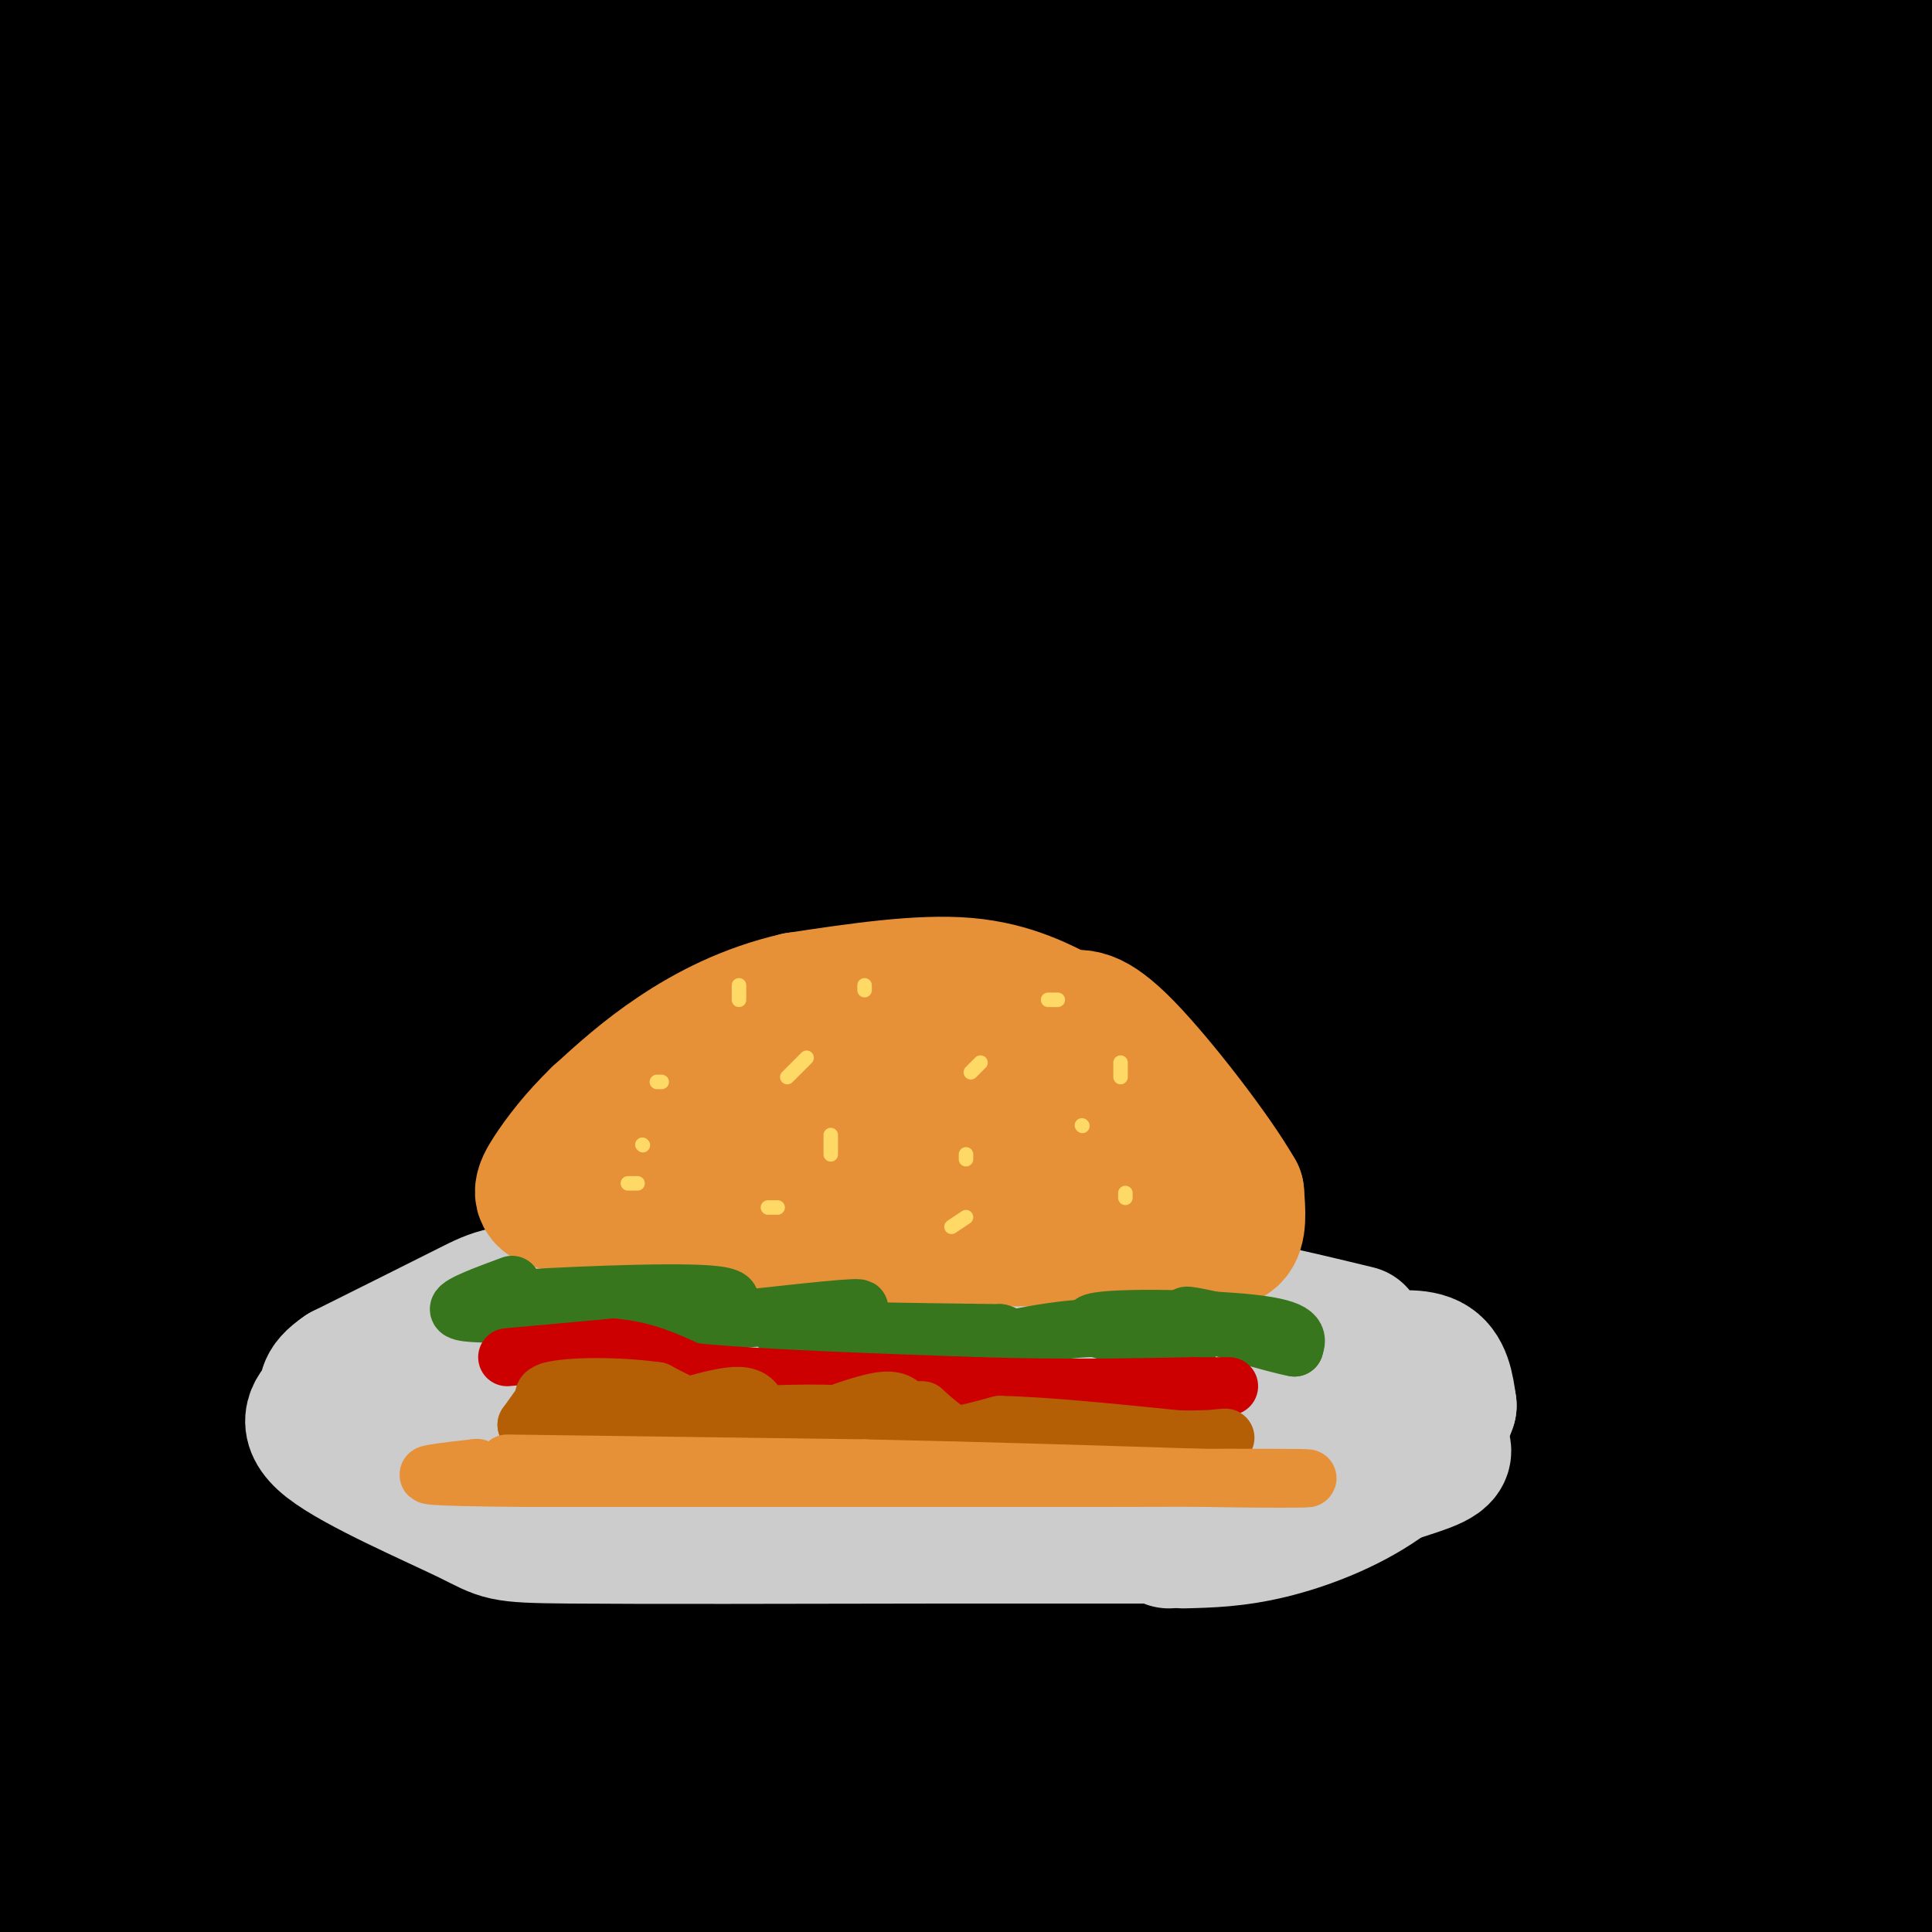 <svg viewBox='0 0 400 400' version='1.1' xmlns='http://www.w3.org/2000/svg' xmlns:xlink='http://www.w3.org/1999/xlink'><g fill='none' stroke='rgb(0,0,0)' stroke-width='28' stroke-linecap='round' stroke-linejoin='round'><path d='M0,10c9.911,-2.889 19.822,-5.778 68,0c48.178,5.778 134.622,20.222 200,26c65.378,5.778 109.689,2.889 154,0'/><path d='M327,29c-73.000,0.378 -146.000,0.756 -211,-2c-65.000,-2.756 -122.000,-8.644 -67,-11c55.000,-2.356 222.000,-1.178 389,0'/><path d='M328,17c0.000,0.000 -363.000,-2.000 -363,-2'/><path d='M164,3c0.000,0.000 242.000,0.000 242,0'/><path d='M393,5c0.000,0.000 -408.000,-1.000 -408,-1'/><path d='M47,4c0.000,0.000 391.000,2.000 391,2'/><path d='M342,7c0.000,0.000 -358.000,-3.000 -358,-3'/><path d='M95,5c0.000,0.000 341.000,5.000 341,5'/><path d='M325,16c0.000,0.000 -347.000,1.000 -347,1'/><path d='M8,20c0.000,0.000 451.000,2.000 451,2'/><path d='M318,45c0.000,0.000 -357.000,0.000 -357,0'/><path d='M1,37c31.750,-2.917 63.500,-5.833 151,-8c87.500,-2.167 230.750,-3.583 374,-5'/><path d='M233,58c0.000,0.000 -272.000,2.000 -272,2'/><path d='M35,54c0.000,0.000 446.000,-6.000 446,-6'/><path d='M341,78c-67.000,4.167 -134.000,8.333 -196,10c-62.000,1.667 -119.000,0.833 -176,0'/><path d='M79,84c0.000,0.000 469.000,0.000 469,0'/><path d='M296,109c0.000,0.000 -373.000,5.000 -373,5'/><path d='M85,110c0.000,0.000 499.000,-3.000 499,-3'/><path d='M228,114c-75.000,0.333 -150.000,0.667 -191,0c-41.000,-0.667 -48.000,-2.333 -55,-4'/><path d='M70,95c59.333,-3.000 118.667,-6.000 181,-11c62.333,-5.000 127.667,-12.000 193,-19'/><path d='M289,78c0.000,0.000 -328.000,6.000 -328,6'/><path d='M75,62c0.000,0.000 360.000,-35.000 360,-35'/><path d='M381,39c0.000,0.000 -406.000,5.000 -406,5'/><path d='M113,37c0.000,0.000 315.000,0.000 315,0'/><path d='M364,83c-37.022,6.444 -74.044,12.889 -156,20c-81.956,7.111 -208.844,14.889 -178,10c30.844,-4.889 219.422,-22.444 408,-40'/><path d='M204,126c-75.933,6.133 -151.867,12.267 -119,5c32.867,-7.267 174.533,-27.933 257,-39c82.467,-11.067 105.733,-12.533 129,-14'/><path d='M281,97c-95.424,0.118 -190.849,0.237 -224,0c-33.151,-0.237 -4.029,-0.829 1,-3c5.029,-2.171 -14.037,-5.921 60,-18c74.037,-12.079 241.175,-32.488 282,-37c40.825,-4.512 -44.663,6.874 -98,12c-53.337,5.126 -74.523,3.993 -117,7c-42.477,3.007 -106.244,10.156 -88,13c18.244,2.844 118.498,1.384 186,-2c67.502,-3.384 102.251,-8.692 137,-14'/><path d='M400,63c-3.533,5.067 -7.067,10.133 -97,17c-89.933,6.867 -266.267,15.533 -257,19c9.267,3.467 204.133,1.733 399,0'/><path d='M391,101c-62.167,-0.167 -124.333,-0.333 -198,-4c-73.667,-3.667 -158.833,-10.833 -244,-18'/><path d='M197,91c66.667,6.583 133.333,13.167 181,19c47.667,5.833 76.333,10.917 105,16'/><path d='M390,142c-196.667,0.167 -393.333,0.333 -384,1c9.333,0.667 224.667,1.833 440,3'/><path d='M387,166c-134.500,1.083 -269.000,2.167 -347,2c-78.000,-0.167 -99.500,-1.583 -121,-3'/><path d='M176,159c0.000,0.000 249.000,0.000 249,0'/><path d='M393,159c-133.000,-1.000 -266.000,-2.000 -340,-4c-74.000,-2.000 -89.000,-5.000 -104,-8'/><path d='M1,140c0.000,0.000 419.000,-2.000 419,-2'/><path d='M363,146c0.000,0.000 -425.000,0.000 -425,0'/><path d='M21,136c0.000,0.000 384.000,-2.000 384,-2'/><path d='M399,134c0.000,0.000 -418.000,5.000 -418,5'/><path d='M12,133c140.444,-12.911 280.889,-25.822 334,-29c53.111,-3.178 18.889,3.378 -57,6c-75.889,2.622 -193.444,1.311 -311,0'/><path d='M51,111c71.453,-1.150 142.906,-2.300 201,2c58.094,4.300 102.829,14.049 118,18c15.171,3.951 0.777,2.102 -8,5c-8.777,2.898 -11.936,10.542 -76,14c-64.064,3.458 -189.032,2.729 -314,2'/><path d='M92,152c0.000,0.000 357.000,0.000 357,0'/><path d='M319,160c0.000,0.000 -386.000,2.000 -386,2'/><path d='M111,154c71.917,-1.250 143.833,-2.500 203,-2c59.167,0.500 105.583,2.750 152,5'/><path d='M289,194c0.000,0.000 -368.000,0.000 -368,0'/><path d='M274,187c0.000,0.000 160.000,0.000 160,0'/><path d='M377,192c0.000,0.000 -418.000,0.000 -418,0'/><path d='M23,192c0.000,0.000 406.000,-7.000 406,-7'/><path d='M331,203c0.000,0.000 -366.000,4.000 -366,4'/><path d='M14,207c0.000,0.000 412.000,-1.000 412,-1'/><path d='M306,226c0.000,0.000 -349.000,4.000 -349,4'/><path d='M20,228c0.000,0.000 465.000,0.000 465,0'/><path d='M361,230c0.000,0.000 -370.000,0.000 -370,0'/><path d='M76,230c0.000,0.000 381.000,0.000 381,0'/><path d='M312,246c0.000,0.000 -366.000,0.000 -366,0'/><path d='M116,239c0.000,0.000 350.000,0.000 350,0'/><path d='M380,258c-40.583,5.250 -81.167,10.500 -147,13c-65.833,2.500 -156.917,2.250 -248,2'/><path d='M30,272c147.417,-1.250 294.833,-2.500 365,-4c70.167,-1.500 63.083,-3.250 56,-5'/><path d='M351,271c0.000,0.000 -425.000,0.000 -425,0'/><path d='M148,275c0.000,0.000 264.000,4.000 264,4'/><path d='M237,288c0.000,0.000 -293.000,0.000 -293,0'/><path d='M111,284c0.000,0.000 388.000,-1.000 388,-1'/><path d='M282,285c0.000,0.000 -331.000,0.000 -331,0'/><path d='M153,236c0.000,0.000 258.000,-20.000 258,-20'/><path d='M270,260c-103.867,2.178 -207.733,4.356 -253,2c-45.267,-2.356 -31.933,-9.244 49,-12c80.933,-2.756 229.467,-1.378 378,0'/><path d='M374,280c-30.132,3.970 -60.265,7.939 -111,9c-50.735,1.061 -122.073,-0.788 -148,-2c-25.927,-1.212 -6.442,-1.788 4,-4c10.442,-2.212 11.841,-6.061 60,-9c48.159,-2.939 143.080,-4.970 238,-7'/><path d='M393,279c-5.089,2.067 -10.178,4.133 -92,5c-81.822,0.867 -240.378,0.533 -229,1c11.378,0.467 192.689,1.733 374,3'/><path d='M319,308c0.000,0.000 -337.000,-3.000 -337,-3'/><path d='M6,288c0.000,0.000 465.000,0.000 465,0'/><path d='M354,292c0.000,0.000 -429.000,0.000 -429,0'/><path d='M192,292c0.000,0.000 271.000,5.000 271,5'/><path d='M375,317c0.000,0.000 -387.000,0.000 -387,0'/><path d='M72,317c0.000,0.000 419.000,0.000 419,0'/><path d='M378,327c-65.533,0.778 -131.067,1.556 -194,0c-62.933,-1.556 -123.267,-5.444 -163,-9c-39.733,-3.556 -58.867,-6.778 -78,-10'/><path d='M140,301c0.000,0.000 315.000,4.000 315,4'/><path d='M212,324c0.000,0.000 -221.000,0.000 -221,0'/><path d='M208,334c0.000,0.000 262.000,0.000 262,0'/><path d='M357,352c0.000,0.000 -363.000,4.000 -363,4'/><path d='M72,353c0.000,0.000 368.000,0.000 368,0'/><path d='M391,359c0.000,0.000 -480.000,1.000 -480,1'/><path d='M234,361c60.167,-0.417 120.333,-0.833 157,0c36.667,0.833 49.833,2.917 63,5'/><path d='M301,371c0.000,0.000 -342.000,0.000 -342,0'/><path d='M182,394c0.000,0.000 249.000,4.000 249,4'/><path d='M5,403c0.000,0.000 417.000,0.000 417,0'/><path d='M314,403c0.000,0.000 -326.000,-2.000 -326,-2'/><path d='M51,373c0.000,0.000 396.000,0.000 396,0'/><path d='M391,383c0.000,0.000 -482.000,3.000 -482,3'/><path d='M89,379c0.000,0.000 323.000,0.000 323,0'/><path d='M351,379c0.000,0.000 -454.000,0.000 -454,0'/><path d='M113,375c152.267,-0.400 304.533,-0.800 277,0c-27.533,0.800 -234.867,2.800 -342,2c-107.133,-0.800 -114.067,-4.400 -121,-8'/><path d='M53,353c142.467,-0.444 284.933,-0.889 261,0c-23.933,0.889 -214.267,3.111 -314,3c-99.733,-0.111 -108.867,-2.556 -118,-5'/><path d='M56,343c134.583,0.000 269.167,0.000 253,0c-16.167,0.000 -183.083,0.000 -350,0'/><path d='M97,339c80.833,0.000 161.667,0.000 141,0c-20.667,0.000 -142.833,0.000 -265,0'/><path d='M64,335c42.167,-1.917 84.333,-3.833 73,-4c-11.333,-0.167 -76.167,1.417 -141,3'/></g>
<g fill='none' stroke='rgb(204,204,204)' stroke-width='28' stroke-linecap='round' stroke-linejoin='round'><path d='M281,276c-15.500,-3.750 -31.000,-7.500 -48,-9c-17.000,-1.500 -35.500,-0.750 -54,0'/><path d='M179,267c-21.214,-0.083 -47.250,-0.292 -61,0c-13.750,0.292 -15.214,1.083 -21,4c-5.786,2.917 -15.893,7.958 -26,13'/><path d='M71,284c-4.542,3.050 -2.897,4.176 -4,6c-1.103,1.824 -4.956,4.344 1,9c5.956,4.656 21.719,11.446 29,15c7.281,3.554 6.080,3.873 21,4c14.920,0.127 45.960,0.064 77,0'/><path d='M195,318c20.500,0.000 33.250,0.000 46,0'/><path d='M277,309c5.679,-1.713 11.359,-3.426 16,-5c4.641,-1.574 8.244,-3.010 4,-6c-4.244,-2.990 -16.335,-7.536 -23,-10c-6.665,-2.464 -7.904,-2.847 -19,-3c-11.096,-0.153 -32.048,-0.077 -53,0'/><path d='M202,285c-27.444,-0.267 -69.556,-0.933 -91,0c-21.444,0.933 -22.222,3.467 -18,7c4.222,3.533 13.444,8.067 21,11c7.556,2.933 13.444,4.267 23,5c9.556,0.733 22.778,0.867 36,1'/><path d='M229,307c11.735,-3.788 23.470,-7.576 31,-9c7.530,-1.424 10.853,-0.485 13,0c2.147,0.485 3.116,0.515 1,3c-2.116,2.485 -7.319,7.424 -15,10c-7.681,2.576 -17.841,2.788 -28,3'/><path d='M231,314c-12.357,0.845 -29.250,1.458 -42,0c-12.750,-1.458 -21.357,-4.988 -16,-8c5.357,-3.012 24.679,-5.506 44,-8'/><path d='M217,298c18.714,-1.750 43.500,-2.125 56,-3c12.500,-0.875 12.714,-2.250 13,-4c0.286,-1.750 0.643,-3.875 1,-6'/><path d='M287,285c-0.619,-1.500 -2.667,-2.250 -1,-3c1.667,-0.750 7.048,-1.500 10,0c2.952,1.500 3.476,5.250 4,9'/><path d='M300,291c-1.393,4.440 -6.875,11.042 -14,16c-7.125,4.958 -15.893,8.274 -23,10c-7.107,1.726 -12.554,1.863 -18,2'/><path d='M242,319c0.000,0.000 -1.000,-1.000 -1,-1'/></g>
<g fill='none' stroke='rgb(230,145,56)' stroke-width='28' stroke-linecap='round' stroke-linejoin='round'><path d='M137,251c0.000,0.000 49.000,5.000 49,5'/><path d='M186,256c16.833,0.833 34.417,0.417 52,0'/><path d='M238,256c11.822,0.400 15.378,1.400 17,0c1.622,-1.400 1.311,-5.200 1,-9'/><path d='M256,247c-4.422,-7.800 -15.978,-22.800 -23,-30c-7.022,-7.200 -9.511,-6.600 -12,-6'/><path d='M221,211c-4.978,-2.622 -11.422,-6.178 -21,-7c-9.578,-0.822 -22.289,1.089 -35,3'/><path d='M165,207c-10.289,2.333 -18.511,6.667 -25,11c-6.489,4.333 -11.244,8.667 -16,13'/><path d='M124,231c-4.560,4.381 -7.958,8.833 -10,12c-2.042,3.167 -2.726,5.048 1,6c3.726,0.952 11.863,0.976 20,1'/><path d='M135,250c18.044,0.467 53.156,1.133 71,0c17.844,-1.133 18.422,-4.067 19,-7'/><path d='M225,243c3.584,-2.965 3.043,-6.877 -4,-10c-7.043,-3.123 -20.589,-5.456 -32,-7c-11.411,-1.544 -20.689,-2.298 -29,-1c-8.311,1.298 -15.656,4.649 -23,8'/><path d='M137,233c-3.595,2.012 -1.083,3.042 2,4c3.083,0.958 6.738,1.845 12,2c5.262,0.155 12.131,-0.423 19,-1'/></g>
<g fill='none' stroke='rgb(56,118,29)' stroke-width='12' stroke-linecap='round' stroke-linejoin='round'><path d='M106,266c-5.417,2.000 -10.833,4.000 -11,5c-0.167,1.000 4.917,1.000 10,1'/><path d='M105,272c6.044,-0.511 16.156,-2.289 17,-3c0.844,-0.711 -7.578,-0.356 -16,0'/><path d='M106,269c6.881,-0.500 32.083,-1.750 41,-1c8.917,0.750 1.548,3.500 -3,5c-4.548,1.500 -6.274,1.750 -8,2'/><path d='M136,275c7.378,-0.667 29.822,-3.333 38,-4c8.178,-0.667 2.089,0.667 -4,2'/><path d='M170,273c-4.133,0.711 -12.467,1.489 -7,2c5.467,0.511 24.733,0.756 44,1'/><path d='M207,276c4.560,1.119 -6.042,3.417 -5,3c1.042,-0.417 13.726,-3.548 23,-4c9.274,-0.452 15.137,1.774 21,4'/><path d='M246,279c-3.131,-0.452 -21.458,-3.583 -20,-5c1.458,-1.417 22.702,-1.119 33,0c10.298,1.119 9.649,3.060 9,5'/><path d='M268,279c-3.578,-0.600 -17.022,-4.600 -21,-6c-3.978,-1.400 1.511,-0.200 7,1'/></g>
<g fill='none' stroke='rgb(204,0,0)' stroke-width='12' stroke-linecap='round' stroke-linejoin='round'><path d='M105,281c0.000,0.000 22.000,-2.000 22,-2'/><path d='M127,279c6.333,0.500 11.167,2.750 16,5'/><path d='M143,284c12.667,1.333 36.333,2.167 60,3'/><path d='M203,287c17.333,0.500 30.667,0.250 44,0'/><path d='M247,287c8.533,0.000 7.867,0.000 7,0c-0.867,0.000 -1.933,0.000 -3,0'/></g>
<g fill='none' stroke='rgb(180,95,6)' stroke-width='12' stroke-linecap='round' stroke-linejoin='round'><path d='M114,288c0.000,0.000 -5.000,7.000 -5,7'/><path d='M109,295c2.345,1.429 10.708,1.500 14,0c3.292,-1.500 1.512,-4.571 2,-6c0.488,-1.429 3.244,-1.214 6,-1'/><path d='M131,288c0.524,1.321 -1.167,5.125 3,5c4.167,-0.125 14.190,-4.179 19,-4c4.810,0.179 4.405,4.589 4,9'/><path d='M157,298c6.286,-0.857 20.000,-7.500 26,-8c6.000,-0.500 4.286,5.143 7,7c2.714,1.857 9.857,-0.071 17,-2'/><path d='M207,295c9.000,0.167 23.000,1.583 37,3'/><path d='M244,298c9.095,0.179 13.333,-0.875 6,0c-7.333,0.875 -26.238,3.679 -38,3c-11.762,-0.679 -16.381,-4.839 -21,-9'/><path d='M191,292c-9.889,-0.689 -24.111,2.089 -34,2c-9.889,-0.089 -15.444,-3.044 -21,-6'/><path d='M136,288c-8.298,-1.155 -18.542,-1.042 -22,0c-3.458,1.042 -0.131,3.012 7,4c7.131,0.988 18.065,0.994 29,1'/><path d='M150,293c9.711,-0.067 19.489,-0.733 26,0c6.511,0.733 9.756,2.867 13,5'/></g>
<g fill='none' stroke='rgb(230,145,56)' stroke-width='12' stroke-linecap='round' stroke-linejoin='round'><path d='M105,303c0.000,0.000 74.000,1.000 74,1'/><path d='M179,304c24.167,0.500 47.583,1.250 71,2'/><path d='M250,306c17.089,0.311 24.311,0.089 19,0c-5.311,-0.089 -23.156,-0.044 -41,0'/><path d='M228,306c-26.667,0.000 -72.833,0.000 -119,0'/><path d='M109,306c-23.089,-0.178 -21.311,-0.622 -19,-1c2.311,-0.378 5.156,-0.689 8,-1'/><path d='M98,304c1.333,-0.167 0.667,-0.083 0,0'/></g>
<g fill='none' stroke='rgb(255,217,102)' stroke-width='3' stroke-linecap='round' stroke-linejoin='round'><path d='M153,204c0.000,0.000 0.000,3.000 0,3'/><path d='M179,204c0.000,0.000 0.000,1.000 0,1'/><path d='M217,207c0.000,0.000 2.000,0.000 2,0'/><path d='M232,220c0.000,0.000 0.000,3.000 0,3'/><path d='M224,233c0.000,0.000 0.100,0.100 0.1,0.1'/><path d='M203,220c0.000,0.000 -2.000,2.000 -2,2'/><path d='M167,219c0.000,0.000 -4.000,4.000 -4,4'/><path d='M137,224c0.000,0.000 -1.000,0.000 -1,0'/><path d='M133,237c0.000,0.000 0.100,0.100 0.1,0.1'/><path d='M172,235c0.000,0.000 0.000,4.000 0,4'/><path d='M200,239c0.000,0.000 0.000,1.000 0,1'/><path d='M233,247c0.000,0.000 0.000,1.000 0,1'/><path d='M200,252c0.000,0.000 -3.000,2.000 -3,2'/><path d='M161,250c0.000,0.000 -2.000,0.000 -2,0'/><path d='M132,245c0.000,0.000 -2.000,0.000 -2,0'/></g>
</svg>